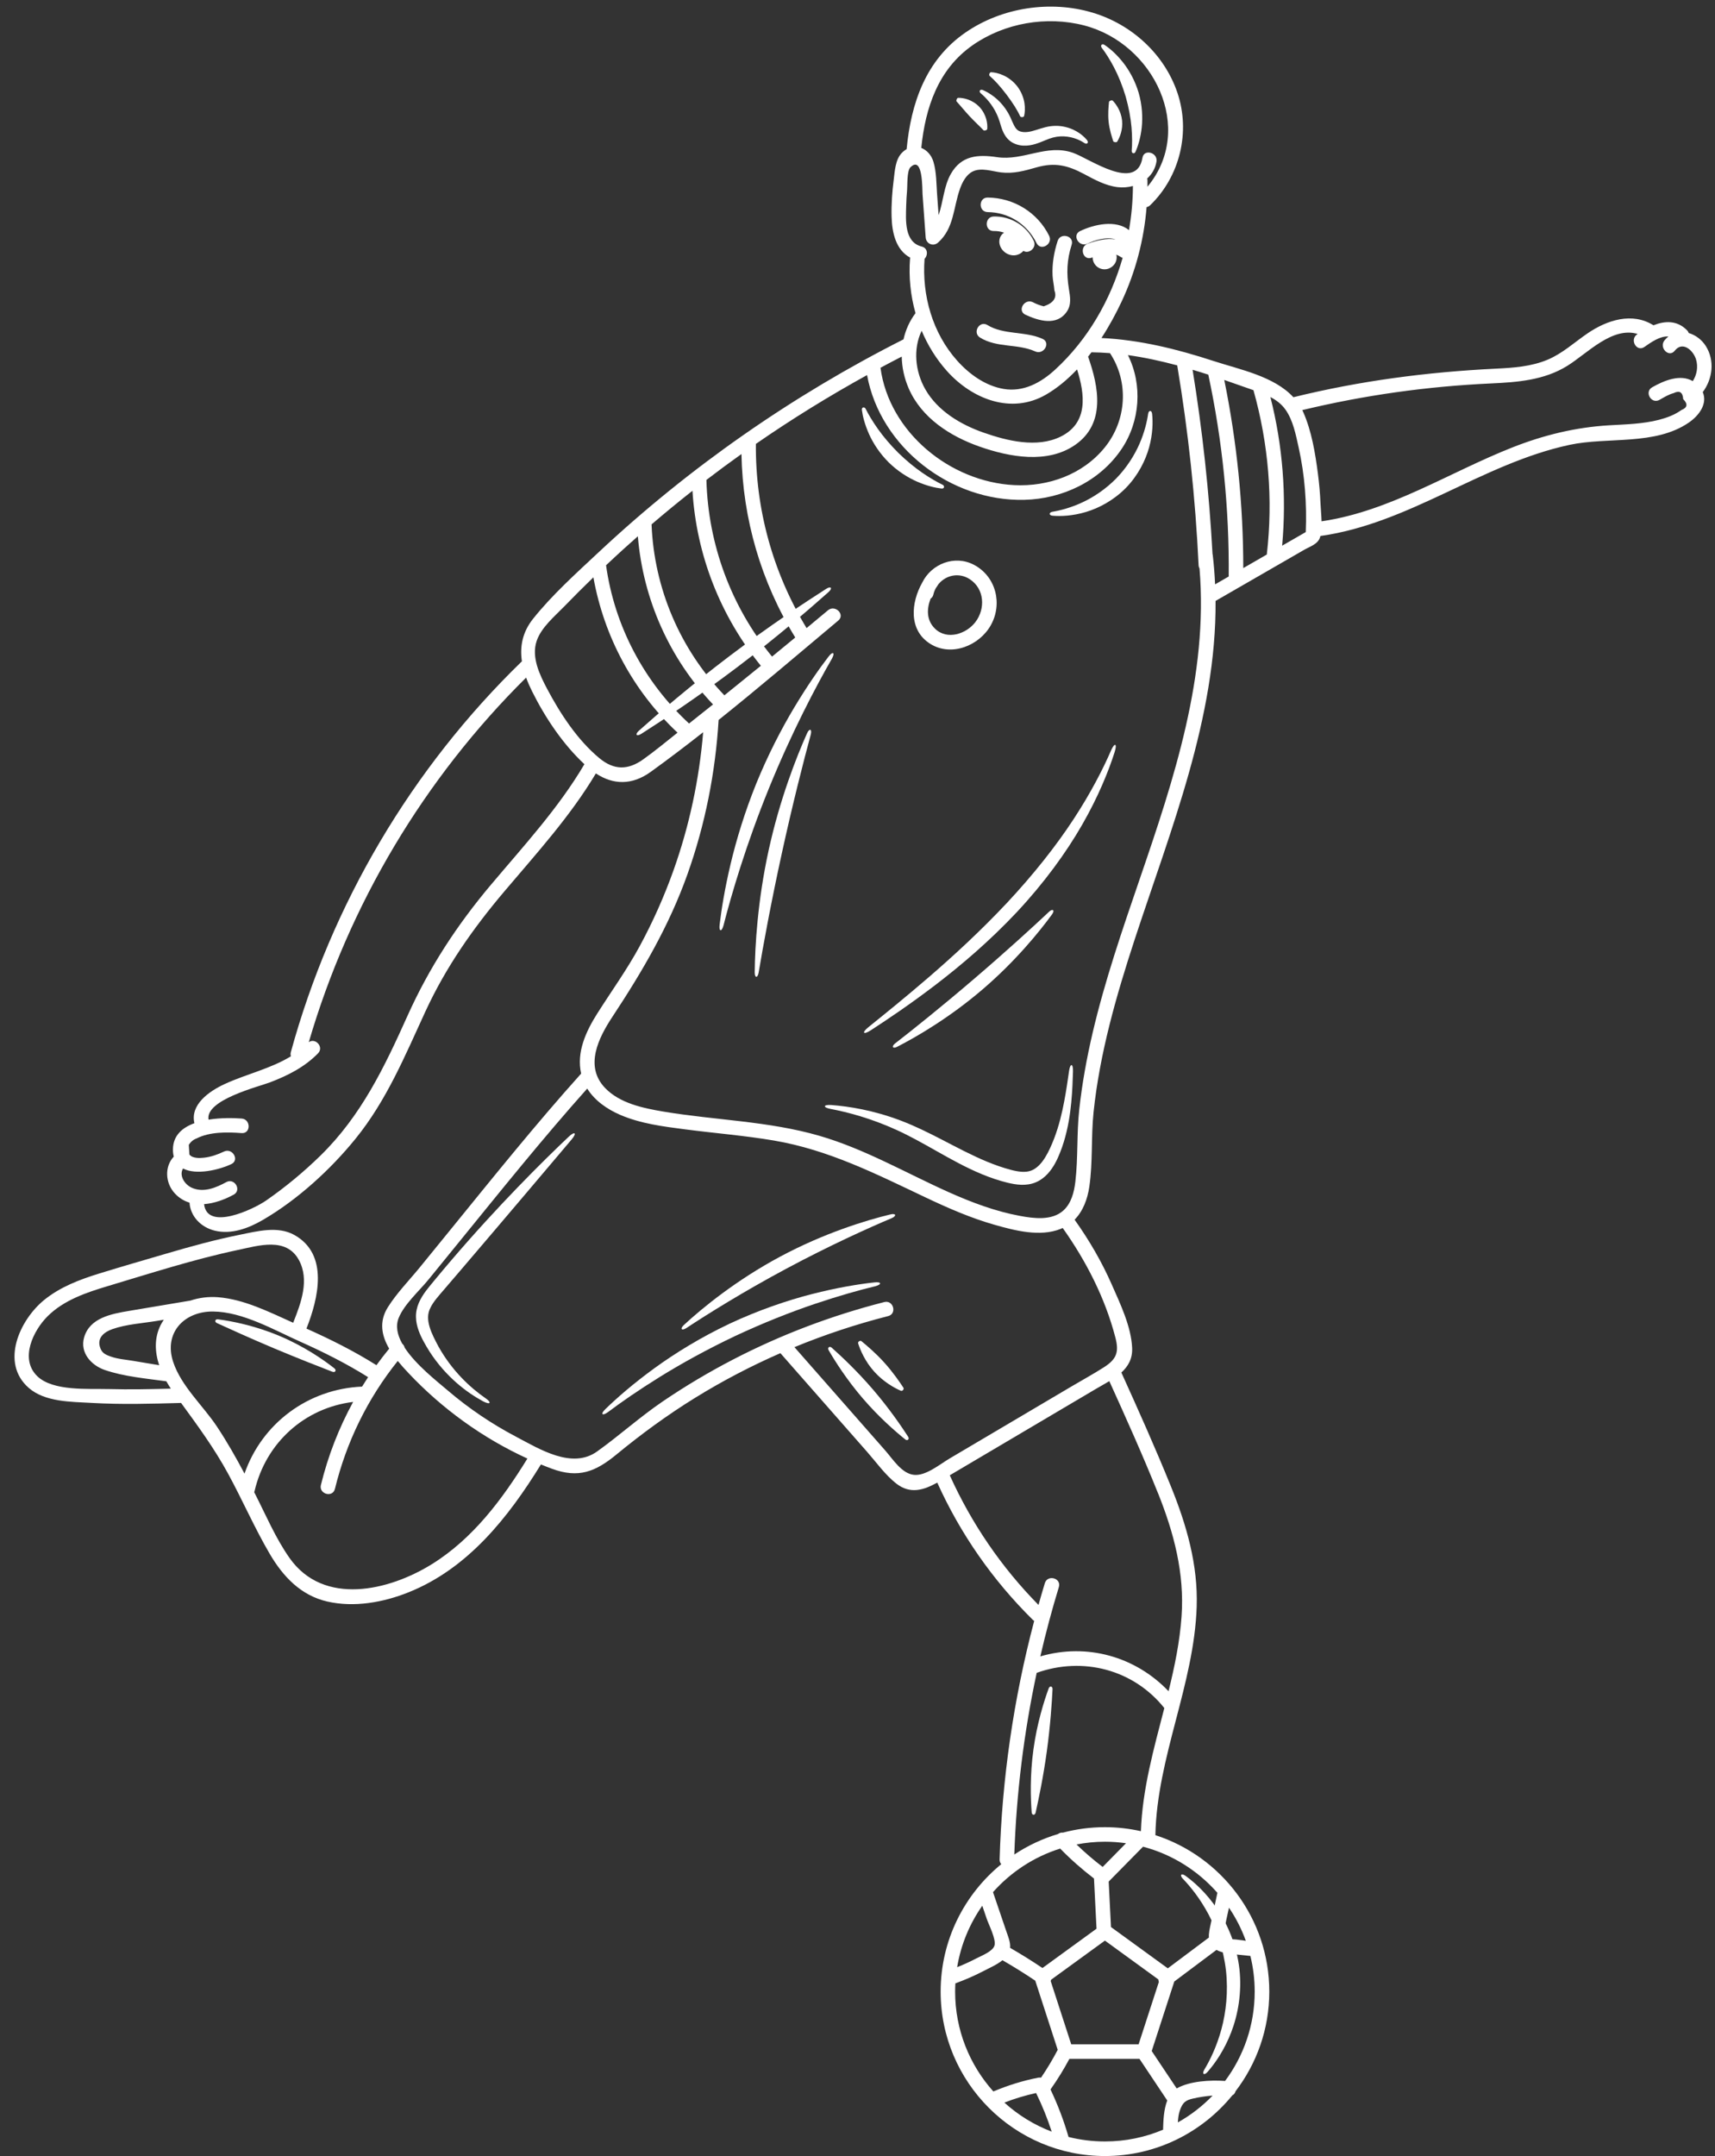 <?xml version="1.0" encoding="UTF-8" standalone="no"?><svg xmlns="http://www.w3.org/2000/svg" xmlns:xlink="http://www.w3.org/1999/xlink" data-name="Layer 2" fill="#ffffff" height="1758.1" preserveAspectRatio="xMidYMid meet" version="1" viewBox="-11.8 -5.4 1399.3 1758.1" width="1399.3" zoomAndPan="magnify"><rect x="-11.8" y="-5.4" width="1399.3" height="1758.1" fill="#333333" stroke="none"/><g><g id="change1_1"><path d="M830.86,240.99c-6.89-3.18-12.92,7.04-5.99,10.25,10.79,4.98,25.61,9.46,33.77-2.54,3.95-5.8,2.71-12.14,1.67-18.61-2.03-12.59-1.66-23.63,2.27-35.86,2.35-7.29-9.11-10.41-11.44-3.15-2.96,9.21-4.59,18.63-4.12,28.33.19,4.03,1.25,7.97,1.46,11.96,2.31,5.94-.59,10.28-8.71,13.03-3.1-.77-6.07-1.9-8.91-3.4Z"/><path d="M794.09,167.56c17.29.18,32.22,9.87,39.87,25.29,3.39,6.84,13.63.84,10.24-5.99-9.46-19.09-28.89-30.95-50.12-31.17-7.64-.08-7.64,11.79,0,11.86Z"/><path d="M803.79,193.72c1.39,6.2,8.12,10.45,14.3,8.71,2.09-.59,3.84-1.76,5.15-3.27,4.17,2.84,11.18-2.36,8.38-8.21-5.92-12.4-18.91-20.14-32.59-19.82-7.62.18-7.65,12.04,0,11.86,2.98-.07,5.79.43,8.42,1.33-3.16,1.96-4.47,5.81-3.66,9.39Z"/><path d="M787.86,269.9c13.93,8.55,30.55,4.77,44.99,11.27,6.91,3.11,12.95-7.11,5.99-10.25-14.32-6.45-31.58-3.05-44.99-11.27-6.53-4-12.49,6.25-5.99,10.24Z"/><path d="M1379.95,276.7c-3.22-5.11-8.35-8.91-13.88-10.54-.27-.79-.72-1.57-1.44-2.3-8.1-8.2-18.05-7.7-27.35-4.01-17.33-10.89-37.82-4.26-53.59,6.46-10.84,7.37-20.51,16.45-32.73,21.59-13.43,5.65-28.05,6.63-42.44,7.33-55.79,2.72-110.76,9.9-165.02,23.28-15.82-17.19-43.88-22.59-65.11-29.53-29.76-9.72-60.24-17.28-91.49-18.75,6.38-9.82,11.89-20,16.47-29.77,11.39-24.33,18.23-50.36,20.35-76.98,1.02-.19,2.04-.67,2.97-1.58,24.26-23.43,33.02-59.82,22.13-91.8-10.74-31.54-37.38-55.65-69.06-65.15-34.49-10.35-74.19-4.28-103.86,16.2-32.36,22.33-44.36,57.4-47.97,95.05-1.4.82-2.77,1.88-4.07,3.26-5.18,5.52-5.55,14.63-6.45,21.66-1.28,9.94-1.99,19.99-1.75,30.01.33,13.29,3.52,27.3,15.18,33.56-.04.23-.11.45-.12.7-1.15,15,.39,30.15,4.46,44.56-4.87,6.47-8.08,13.74-9.78,21.36-90.6,45.76-174.61,104.23-248.74,173.6-18.3,17.12-37.76,34.56-53.44,54.17-8.84,11.05-10.97,22.83-9.18,34.77-89.9,87.18-155.41,197.86-188.53,318.69-.35,1.27-.28,2.4.06,3.39-16.47,10.11-36.12,14.43-53.83,22.53-13.22,6.05-28.47,17.01-24.92,32.03-9.86,3.59-17.38,10.03-17.51,21.25-.03,2.25.22,4.23.68,6-7.63,8.12-7.12,21.56,1.02,30.19,3.51,3.72,7.53,6.04,11.82,7.35.76,11.31,9.39,20.13,20.63,22.85,13.59,3.29,27.52-1.96,39.17-8.73,28.23-16.42,55.15-40.98,75.61-66.18,25.39-31.27,40.35-67.62,57.07-103.85,16.75-36.29,38.88-67.78,64.66-98.2,26.18-30.91,53.59-61,74.41-95.89,14.2,9.36,29.45,9.75,44.75-1.27,14.47-10.43,28.7-21.26,42.79-32.31-3.2,38.4-11.24,76.24-24.19,112.59-7.6,21.32-16.83,42.03-27.62,61.92-10.37,19.12-22.97,36.52-34.58,54.83-9.2,14.51-17.13,31.59-13.16,49.01-36.88,41.01-71.41,84.05-106.22,126.8-8.39,10.3-16.78,20.61-25.17,30.91-8.71,10.69-18.97,21.11-26.32,32.81-7.46,11.87-4.99,23.37,1.08,33.78-3.6,4.4-7.07,8.9-10.39,13.48-18.22-11.47-37.45-21.07-57.1-29.84,9.56-24.3,18.55-60.44-9.84-76.33-13.56-7.59-30.48-3.02-44.74-.15-19.97,4.02-39.62,9.43-59.16,15.16-18.52,5.43-37.09,10.76-55.53,16.46-15.87,4.91-31.8,10.95-44.81,21.57-19.82,16.16-35.98,51.18-12.5,71.66,13.29,11.6,34.73,11.28,51.28,12.23,24.25,1.39,48.56.71,72.82.03.07,0,.12-.02.18-.02,13.68,18.73,27.07,36.98,38.31,57.6,11.73,21.53,21.56,44.17,33.94,65.33,10.83,18.52,25.38,34.04,46.98,39,21.94,5.03,45.68.76,66.31-7.48,48.45-19.35,81.46-61.07,108.06-104.28,2.97,1.21,5.94,2.38,8.94,3.49,21.7,8.02,35.53,2.52,52.72-11.63,20.39-16.78,41.65-32.3,64.12-46.18,22.35-13.81,45.62-25.95,69.61-36.44,16.36,18.61,32.72,37.21,49.07,55.82l21.89,24.9c7.47,8.5,14.54,18.5,23.47,25.53,11.55,9.1,22.59,5.33,33.56-.68,18.87,41.81,45.23,79.6,77.91,111.84.38.38.78.67,1.18.92-16.81,63.52-26.28,128.76-28.22,194.51-.05,1.66.49,2.94,1.35,3.88-30.16,24.61-49.46,62.04-49.46,103.91,0,73.93,60.14,134.07,134.07,134.07,41.9,0,79.35-19.33,103.96-49.52,1.35-.63,2.2-1.84,2.56-3.26,17.27-22.57,27.56-50.75,27.56-81.29,0-59.58-39.08-110.19-92.94-127.59,1.29-63.57,31.58-122.63,33.7-186.22,1.14-34.2-8.24-66.58-20.96-98.01-12.68-31.33-26.55-62.21-40.49-93.01,5.46-4.97,9.17-11.18,8.79-20.07-.75-17.38-9.73-36.03-16.65-51.73-8.22-18.66-18.47-36.25-30.31-52.83,6.9-7,10.54-16.77,12.03-26.95,2.92-20.02,1.35-40.63,3.46-60.8,5.03-47.98,18.45-94.69,33.42-140.38,29.42-89.78,66.8-181.04,66.12-276.44l47.77-27.53c8.15-4.7,16.31-9.4,24.46-14.1,4.88-2.81,11.19-4.58,13.02-10.21.11-.34.17-.74.27-1.1,72.83-10.18,131.95-59,203.23-74.3,31.28-6.71,69.74.78,97.4-18.19,8.52-5.85,15.38-15.46,11.36-24.82,8.09-10.87,9.96-25.73,2.46-37.64ZM781.87,31.4c26.04-18.1,60.26-24.01,90.92-16.06,56.82,14.73,90.87,84.35,51.64,131.52,0-1.75.01-3.5-.02-5.25-.01-.54-.09-1.03-.21-1.49,3.85-3.45,6.64-8.05,7.58-13.7,1.25-7.47-10.18-10.68-11.44-3.15-4.75,28.3-43.13.72-56.55-4.02-21.52-7.58-40.48,6.7-62.07,3.51-15.7-2.32-29.09-1.44-37.71,13.64-5.74,10.05-6.2,22.75-9.99,33.64-.41-5.67-.82-11.33-1.23-17-.63-8.63-.48-17.99-2.94-26.38-1.63-5.57-5.43-9.69-9.96-11.46,3.31-32.78,13.75-64.17,41.99-83.79ZM727.56,162.53c.12-4.3.37-8.59.75-12.87.34-3.83-.23-15.8,2.73-18.67,10.3-9.97,9.57,17.81,9.88,22.03.85,11.73,1.7,23.46,2.55,35.19.38,5.21,6.17,7.72,10.13,4.19,13.14-11.7,12.37-28.54,17.9-43.96,1.9-5.28,4.99-11.3,10.23-13.95,6.9-3.5,15.97-.19,23.15.69,10.2,1.25,19.22-1.3,28.97-4.08,14.84-4.23,25.3-1.8,38.76,5.35,8.72,4.64,17.57,9.58,27.55,10.76,4.17.49,8.42.15,12.41-.94-.05,11.99-1.13,24.05-3.21,35.96-10.81-8.67-28.53-4.65-39.89.79-6.88,3.3-.87,13.53,5.99,10.25,6.08-2.91,15.78-5.85,22.94-3.45-7.48-1.17-15.37.88-22.7,3.5-7.14,2.55-4.06,14.02,3.15,11.44.28-.1.55-.2.83-.3.04,1.88.58,3.76,1.57,5.32,2.31,3.65,6.94,5.32,11.07,3.99,4.08-1.31,7.02-4.98,7-9.33,0-.75-.12-1.46-.28-2.16,1.16.43,2.31,1,3.44,1.77.57.4,1.14.63,1.7.8-9.94,34.64-28.55,66.83-55.09,91.18-11.57,10.62-25.82,18.45-42.01,15.72-14.9-2.52-28.01-11.99-37.9-23.04-20.16-22.54-28.85-53.28-26.62-83.07,2.88-2.9,2.81-8.74-2.32-10-14.31-3.51-13-21.59-12.68-33.12ZM853.66,350.61c-19.33,9.55-43.85,3.47-63.1-3.29-18.62-6.53-37.31-17.64-47.36-35.23-8.3-14.51-10.18-32.89-3-47.77,5.01,11.91,11.88,23.04,20.59,32.79,20.45,22.87,52.44,35.66,80.81,19.31,9.23-5.32,17.7-12.44,25.4-20.59,6.39,20.29,9.36,43.57-13.33,54.78ZM723.95,285.39c.13,8.79,2.07,17.66,5.69,25.98,10.47,24.03,33.84,39,57.77,47.39,24.32,8.53,55.4,14.37,78.08-1.41,24.92-17.34,19.25-47.22,10.5-71.92.93-1.18,1.86-2.36,2.77-3.56,5.06.07,10.09.3,15.1.7,15.58,23.6,13.61,54.76-4.21,76.83-17.83,22.08-46.06,32.18-73.9,30.78-52.25-2.62-102.05-43.04-109.14-95.69,5.75-3.09,11.53-6.13,17.34-9.12ZM593.17,364.85c.98,52.86,16.08,104.54,43.9,149.59-6.3,5.21-12.62,10.39-18.95,15.57-33.36-40.69-52.16-91.43-53.55-144.06,9.41-7.2,18.94-14.23,28.59-21.1ZM553.2,394.81c3.21,52.29,22.68,102.01,55.8,142.69-9.89,8.07-19.82,16.1-29.77,24.09-36.14-37.64-57.35-87.19-59.41-139.39,10.93-9.36,22.06-18.49,33.37-27.39ZM388.98,715.8c-27.96,33.21-50.58,67.72-68.41,107.38-18.71,41.62-37.71,81.28-70.8,113.64-13.58,13.29-28.87,25.96-44.51,36.78-10.04,6.95-48.03,25.13-50.55,2.9,8.38-.6,16.93-3.8,24.16-7.73,6.71-3.64.73-13.89-5.99-10.25-8.23,4.47-17.96,8.62-27.3,5-6.91-2.68-11.45-10.48-8.03-16.09,10.84,5.72,29.65,1.03,39.43-3.59,6.9-3.26.88-13.49-5.99-10.24-5.19,2.45-10.67,4.42-16.4,5.03-3.41.36-9.42.69-11.85-2.63-.16-2.61-.33-5.21-.49-7.82,1.56-2.53,3.67-4.29,6.35-5.26,10.75-5.51,25.03-5.23,36.77-4.36,7.62.57,7.58-11.3,0-11.86-6.97-.52-17.19-.68-27,.9-2.96-16.08,40.76-26.84,50.19-30.44,14.55-5.56,28.11-12.38,39.12-23.62,5.07-5.18-2.2-12.97-7.53-9.11,32.87-112.32,94.18-215,177.33-297.3,1.37,3.79,3.04,7.58,4.92,11.34,10.57,21.21,25.07,42.96,42.64,59.28-21.11,35.83-49.35,66.35-76.03,98.05ZM513.1,613.76c-12.42,8.89-23.86,9.03-35.86-.92-17.91-14.85-31.94-36.3-42.72-56.69-6.04-11.43-12.92-25.73-8.45-38.89,3.77-11.12,14.65-20.03,22.61-28.24,7.77-8.01,15.66-15.89,23.68-23.65,8.67,48.39,32.54,92.89,68.65,126.67-9.21,7.33-18.34,14.87-27.9,21.71ZM550.39,584.58c-36.71-33.97-60.82-79.55-67.7-129.04,4.75-4.47,9.53-8.91,14.36-13.29,3.83-3.48,7.7-6.92,11.59-10.34,4.23,51.32,25.76,99.69,61.33,137.12-6.51,5.2-13.03,10.38-19.56,15.55ZM76.98,1127.3c-16.48-.45-45.51,1.95-58.38-10.52-14.58-14.13-3.21-37.26,8.42-48.84,13.26-13.19,31.63-19.38,49.14-24.61,35.13-10.51,70.28-21.87,106.19-29.47,16.92-3.58,39.38-10.66,49.68,8.14,8.9,16.23,1.76,35.22-4.62,51.22-19.45-8.7-40.06-19.17-61.35-20.82-7.46-.58-15.29.32-22.52,2.75-16.76,2.81-33.53,5.6-50.28,8.44-14.04,2.38-31.83,5.57-36.42,21.55-3.58,12.45,5.72,22.78,16.9,26.61,15.57,5.34,33.45,6.92,50.19,9.21,1.15,2.06,2.39,4.06,3.66,5.99-16.87.45-33.74.81-50.61.34ZM118.07,1107.84c-7.09-1.19-14.17-2.37-21.26-3.55-5.9-.99-12.43-1.44-18.09-3.45-4.92-1.75-7.66-3.05-9.09-8.26-1.96-7.14,3.39-11.74,10.26-14.16,11.46-4.04,24.63-4.75,36.57-6.75,1.81-.3,3.61-.61,5.42-.91-.94,1.36-1.82,2.76-2.58,4.28-5.34,10.62-4.77,22.06-1.22,32.81ZM165.21,1157.87c-11.39-17.14-29.11-32.89-35.69-52.64-7.89-23.69,8.87-41.37,32.48-41.17,24.25.21,49.54,14.94,71.16,24.58,19.07,8.51,37.7,17.87,55.38,28.94-1.68,2.54-3.32,5.11-4.92,7.71-43.98,1.88-81.61,29.87-95.92,70.94-6.96-13.09-14.28-26-22.49-38.35ZM340.84,1269.91c-35.23,21.97-88.67,34.57-116.46-4.95-11.37-16.17-19.26-34.94-28.22-52.48-.18-.36-.37-.72-.56-1.08.09-.25.2-.49.26-.77,9.19-39.67,41-68.04,80.47-72.85-11.63,21.23-20.48,43.94-26.3,67.75-1.81,7.42,9.63,10.58,11.44,3.15,9.34-38.25,26.66-73.67,51.27-104.31,2.78,3.43,5.75,6.7,8.63,9.75,27.36,29.08,60.69,53.2,97.15,69.84-20.41,33.07-44.27,65.11-77.68,85.95ZM853.2,1501.99c8.62,8.83,17.82,16.92,27.61,24.42.69,13.64,1.37,27.29,2.06,40.93l-44.11,32.05c-8.61-5.79-17.41-11.28-26.41-16.45.45-4.49-1.52-8.92-3.1-13.57-3.61-10.61-7.23-21.23-10.84-31.84,14.55-16.37,33.41-28.82,54.8-35.53ZM887.88,1516.97c-7.48-5.71-14.59-11.79-21.32-18.33,7.51-1.45,15.25-2.23,23.17-2.23,5.84,0,11.58.44,17.2,1.23-6.35,6.44-12.7,12.88-19.04,19.33ZM889.72,1577.03l43.62,31.69c.02.7.16,1.39.39,2.05l-16.52,50.85h-54.97l-16.76-51.59c.15-.36.27-.73.36-1.11l43.89-31.88ZM789.66,1548.59c1.2,3.54,2.41,7.07,3.61,10.61,1.67,4.91,7.93,16.97,6.32,21.95-1.57,4.84-10.5,8.16-14.88,10.46-5.06,2.65-10.26,4.99-15.55,7.11,3.03-18.41,10.19-35.44,20.5-50.12ZM767.51,1618.62c0-2.25.07-4.48.19-6.69,7.86-2.92,15.57-6.18,22.99-10.08,4.58-2.41,10.84-5.08,15.44-8.8,9.12,5.24,18.04,10.8,26.76,16.67l18.32,56.39c-4.11,7.81-8.63,15.37-13.58,22.66-.8-.1-1.62-.09-2.4.06-12.65,2.46-24.68,6.27-36.54,11.22-19.38-21.63-31.19-50.18-31.19-81.44ZM807.7,1709.13c8.42-3.29,17.05-5.86,25.87-7.8,5.01,10.22,9.24,20.7,12.74,31.5-14.35-5.47-27.43-13.56-38.61-23.7ZM937.24,1731.21c-14.61,6.19-30.67,9.61-47.51,9.61-10.24,0-20.18-1.28-29.69-3.66-3.85-13.33-8.75-26.22-14.71-38.73,5.66-8,10.79-16.32,15.41-24.96h57.18c7.47,11.2,14.95,22.39,22.42,33.59.08.12.17.2.26.31-2.91,7.37-3.22,16.61-3.41,23.27,0,.2.03.37.04.56ZM949.24,1725.3c.17-3.29.55-6.61,1.59-9.63,2.25-6.53,4.55-8.47,10.94-9.89,5.29-1.17,10.53-1.99,15.81-2.35-8.3,8.6-17.84,15.98-28.34,21.86ZM987.1,1568.47c1.13-6.11,2.48-12.19,3.84-18.26,5.64,8.32,10.28,17.37,13.75,26.97-2.56-.33-5.13-.66-7.69-.99-2.22-.29-6.04-.06-8-1.08-3.44-1.78-2.57-3.03-1.9-6.65ZM985.84,1586.55c7.28,1.69,15.06,2.18,22.57,3,2.28,9.32,3.52,19.05,3.52,29.06,0,27.29-9,52.52-24.17,72.88-12.25-.88-28.72.12-39.12,5.91-.12.07-.22.16-.34.23-6.8-10.18-13.59-20.36-20.39-30.54l18.42-56.69c11.48-8.6,22.97-17.19,34.45-25.79,1.53.88,3.24,1.51,5.07,1.94ZM981.5,1538.06c-1.83,8.5-3.68,17-5.47,25.51-.75,3.57-1.72,7.32-1.46,10.97-11.18,8.37-22.36,16.74-33.54,25.11l-46.36-33.68c-.62-12.36-1.24-24.72-1.87-37.07,9.34-9.48,18.68-18.96,28.03-28.44,23.85,6.28,44.85,19.62,60.67,37.62ZM919.08,1487.82c-9.46-2.12-19.27-3.28-29.36-3.28-11.83,0-23.3,1.56-34.23,4.45-1.46-.19-2.91.28-4.09,1.16-12.77,3.82-24.74,9.48-35.61,16.69,1.71-49.91,7.83-99.44,18.26-148.14,37.79-13.48,79.07-2.67,104.14,28.72-8.56,33.11-17.9,66.07-19.1,100.39ZM932.98,1212.01c13.04,32.52,21.8,65.51,19.27,100.81-1.48,20.65-5.67,40.82-10.6,60.86-26.96-28.24-66.59-39.49-104.63-28.4,4.39-18.99,9.42-37.85,15.12-56.54,2.23-7.32-9.22-10.45-11.44-3.15-1.8,5.89-3.5,11.8-5.17,17.73-30.29-30.76-54.62-66.37-72.39-105.72,19.53-11.54,39.06-23.07,58.59-34.61,20.27-11.98,40.55-23.95,60.82-35.93,3.52-2.08,7.22-4.09,10.77-6.23,13.67,30.18,27.31,60.45,39.64,91.19ZM898.23,1085.1c3.1,11.92,1.23,17.72-9.48,24.53-8.59,5.46-17.59,10.39-26.36,15.57-16.89,9.98-33.79,19.96-50.68,29.94-16.22,9.58-32.44,19.16-48.66,28.74-8.1,4.78-19.36,14.29-29.02,13.38-10.02-.94-17.22-12.68-23.52-19.84-24.71-28.1-49.41-56.21-74.12-84.31,24.83-10.21,50.39-18.68,76.49-25.33,7.39-1.88,4.26-13.33-3.15-11.44-42.84,10.92-84.36,26.61-123.61,46.97-19.68,10.21-38.76,21.56-57.1,34.01-18.68,12.68-35.36,27.8-53.66,40.88-20.45,14.62-46.84-1.91-66.18-12.1-19.75-10.4-38.38-22.94-55.36-37.42-9.02-7.69-26.13-20.97-35.37-35.02-.33-1.36-1.1-2.58-2.12-3.48-3.91-7.07-5.53-14.23-2.83-20.89,4.52-11.19,16.73-21.97,24.34-31.31,8.39-10.3,16.78-20.61,25.17-30.91,34.23-42.05,68.19-84.37,104.32-124.81,6.12,9.81,16.21,16.82,26.85,21.41,16.78,7.24,35.12,9.51,53.1,11.85,24.1,3.14,48.36,5.04,72.33,9.1,44.67,7.58,83.37,27.26,123.88,46.45,18.26,8.65,36.89,16.8,56.37,22.32,16.59,4.71,37.01,10.01,53.75,3.29.58-.23,1.12-.5,1.67-.75,19.11,26.92,34.62,57.16,42.94,89.17ZM918.1,711.45c-14.18,41.35-28.44,82.79-38.42,125.41-4.81,20.56-8.58,41.37-10.89,62.36-2.16,19.61-.9,39.47-3.19,59-.99,8.43-3.26,17.61-9.82,23.5-9.42,8.46-24.19,6.45-35.56,4.34-20.14-3.75-39.51-11.06-58.15-19.41-34.9-15.65-68.32-35.13-105.25-45.86-41.52-12.06-85.08-12.67-127.48-19.79-16.36-2.75-35.37-6.71-47.36-19.14-17.13-17.75-5.46-40.93,5.93-58.19,24.48-37.07,46.24-74.17,61.21-116.22,14.42-40.5,22.81-82.89,25.4-125.76,33.07-26.44,65.37-54.02,97.64-81.06,5.86-4.91-2.57-13.26-8.39-8.39-5.8,4.86-11.64,9.69-17.47,14.53-27.55-45.33-41.84-97.1-41.36-150.2,29.27-20.25,59.57-38.94,90.71-56.12,10.77,58.97,68.35,103.19,128.34,101.73,31.11-.76,61.49-15.14,79.18-41.23,15.35-22.65,17.4-52.6,5.32-76.78,13.57,1.88,26.96,4.81,40.22,8.37,9.03,53.94,14.86,108.31,17.44,162.95.05,1.05.34,1.94.76,2.71,7.26,87.2-20.85,171.7-48.82,253.27ZM990.73,464.7c-3.71,2.14-7.41,4.27-11.12,6.41-.36-7.96-.97-15.94-1.91-23.96-.03-.29-.11-.55-.18-.81-2.72-50.34-8.17-100.47-16.27-150.22,4.29,1.28,8.57,2.6,12.83,3.98,11.59,54.15,17.14,109.23,16.64,164.61ZM1021.82,446.78c-6.4,3.69-12.81,7.38-19.21,11.07,0-51.56-5.21-102.91-15.51-153.42,6.48,2.21,12.94,4.49,19.37,6.78,1.47.52,2.96,1.04,4.45,1.56,12.27,43.6,16.1,88.99,10.89,134.01ZM1053.6,428.47c-6.42,3.7-12.85,7.4-19.27,11.1,3.64-40.75.5-81.55-9.59-121.2,4.76,2.49,9.06,5.67,12.31,10.26,6.21,8.76,8.45,20.56,10.74,30.85,5.05,22.7,6.75,45.8,5.81,68.99ZM1369.38,305.38c-10.22-5.94-23.33-.55-33.15,5.03-6.64,3.77-.67,14.02,5.99,10.25,3.6-2.04,7.44-4.43,11.48-5.48,4.87-2.42,7.49-.79,7.86,4.88,3.95,3.99,3.48,6.95-1.42,8.87-5.45,3.92-11.87,6.32-18.32,7.99-13.27,3.43-27.1,3.69-40.71,4.49-27.37,1.61-53.37,7.97-78.86,18.01-51.74,20.38-99.97,52.14-155.77,60.27-.15-5.3-.71-10.7-.88-14.8-.33-8.06-1.05-16.09-2.1-24.08-2.19-16.74-5.07-34.51-11.92-50.06-.26-.59-.55-1.16-.83-1.73,50.46-12.16,101.73-19.34,153.6-21.73,21.79-1,43.63-2.57,62.63-14.36,16.39-10.17,36.63-32.29,57.43-26-.17.12-.35.24-.53.35-6.22,4.34-.3,14.63,5.99,10.25,5.23-3.65,12.82-9.12,19.61-8.52-1.14.9-2.23,1.94-3.23,3.2-4.65,5.94,3.68,14.4,8.39,8.39,6.38-8.15,15.07-.37,17.35,6.97,1.88,6.07.74,12.57-2.61,17.81Z"/><path d="M782.93,455.2c-15.89-8.41-34.82-.72-42.23,14.43-9.21,16.18-11.43,38.9,6.66,50.07,17.18,10.61,39.86,1.39,49.22-15.2,9.79-17.36,4.35-39.77-13.64-49.3ZM784.15,501.73c-7.46,9.86-23.19,15.08-33.02,5.56-7.15-6.93-6.84-16.09-3.66-24.5,1.06-.68,1.92-1.77,2.29-3.39.43-1.83,1.09-3.53,1.93-5.09.74-1.2,1.51-2.36,2.3-3.46,6.05-7.28,16.71-9.73,25.6-3.86,11.91,7.87,12.7,23.97,4.55,34.74Z"/><path d="M914.71,118.28c2.07-4.63,4.15-11.42,5.06-19.78.89-8.33.36-18.23-2.51-28.22-2.95-9.97-7.83-18.6-13.05-25.15-5.26-6.55-10.65-11.17-14.89-13.96-1.94-1.37-3.56.49-2.23,2.34,2.99,3.85,6.59,9.44,10.13,16.19,3.52,6.78,6.83,14.83,9.45,23.66,2.53,8.86,4.07,17.42,4.75,25.03.64,7.6.61,14.25.16,19.1-.13,2.27,2.24,2.98,3.14.78Z"/><path d="M893.05,77.75c-.38,3.81-.99,9.86-.31,16.21.69,6.35,2.59,12.13,3.77,15.77.29.84,2.73,1.18,3.21.39,2.06-3.28,4.8-9.81,3.99-17.35-.82-7.54-4.89-13.33-7.61-16.09-.63-.67-2.95.19-3.05,1.07Z"/><path d="M788.57,70.81c4.18,3.54,9.31,9.13,12.86,16.76.89,1.9,1.68,3.9,2.34,6.01.68,2.15,1.31,4.66,2.45,7.48,1.12,2.76,2.93,6.07,6.16,8.55,3.2,2.48,7.14,3.57,10.71,3.74,3.59.18,7-.44,9.95-1.35,2.94-.9,5.49-1.99,7.82-2.94,4.65-1.99,8.37-3.04,12.48-3.25,8.09-.41,15.16,2.4,19.6,5.39,2.02,1.43,3.94-.15,2.17-2.39-3.77-4.55-10.98-10.05-21.4-11.35-2.58-.3-5.32-.32-8.15.04-2.85.33-5.58,1.1-8.15,1.88-2.57.79-5,1.61-7.3,2.19-2.26.58-4.41.86-6.45.76-4.2-.36-5.97-1.55-8.1-5.52-1.01-1.93-1.91-4.26-3.03-6.68-1.15-2.46-2.48-4.74-3.91-6.79-5.76-8.29-13.02-12.91-18.36-15.27-2.58-1.08-3.67,1.15-1.7,2.75Z"/><path d="M802.2,62.94c2.39,2.63,4.85,5.68,7.36,8.96,2.47,3.31,4.73,6.5,6.62,9.52,1.86,3.01,3.42,5.83,4.4,8.02.5,1.01,2.97.89,3.22-.31.61-2.54.93-6.2.26-10.49-.67-4.26-2.47-9.11-5.69-13.4-3.25-4.27-7.42-7.32-11.34-9.13-3.94-1.82-7.55-2.51-10.16-2.61-1.22-.09-2.01,2.25-1.18,3.01,1.84,1.55,4.13,3.81,6.52,6.43Z"/><path d="M779.33,89.42c4.24,4.5,8.65,8.52,11.32,11.39.63.64,3-.07,3.06-1.04.19-2.05.07-4.91-.84-8.14-.91-3.21-2.68-6.75-5.48-9.75-2.82-2.99-6.23-4.99-9.37-6.11-3.16-1.12-6-1.43-8.06-1.38-.97,0-1.83,2.32-1.24,2.99,2.68,2.85,6.4,7.51,10.62,12.04Z"/><path d="M924.99,331.97c-.91,6.44-2.96,15.15-7.06,24.54-4.1,9.38-10.39,19.36-18.93,28.18-8.61,8.75-18.44,15.27-27.72,19.59-9.29,4.32-17.94,6.57-24.36,7.63-2.99.5-3.04,2.98.14,3.23,6.74.55,16.33.2,27.18-3.05,10.78-3.22,22.74-9.6,32.66-19.69,9.86-10.15,15.95-22.26,18.92-33.11,2.99-10.92,3.12-20.52,2.41-27.24-.33-3.17-2.8-3.07-3.23-.07Z"/><path d="M697.22,348.51c3.43,7.6,8.77,15.88,16.11,23.17,7.39,7.24,15.74,12.46,23.4,15.78,7.68,3.31,14.56,4.93,19.59,5.51,2.35.34,2.96-2.05.93-3.1-4.4-2.09-10.18-5.41-16.49-9.73-6.31-4.35-13.07-9.87-19.68-16.33-6.55-6.52-12.16-13.21-16.6-19.45-4.41-6.25-7.81-11.97-9.96-16.35-1.07-2.01-3.46-1.37-3.08.97.65,5.02,2.37,11.88,5.79,19.51Z"/><path d="M664.22,477.37c3.53-3.15,2.04-5.12-1.95-2.58-17.06,10.87-46.63,30.4-78.72,54.69-32.09,24.29-58.92,47.45-74.01,60.91-3.53,3.15-2.04,5.12,1.95,2.58,17.06-10.87,46.63-30.4,78.72-54.69,32.09-24.29,58.92-47.45,74.01-60.91Z"/><path d="M664.21,530.03c-7.64,9.93-17.55,24.09-28.05,41.61-10.48,17.52-21.36,38.51-30.86,61.76-9.42,23.28-16.28,45.91-21,65.77-4.7,19.88-7.48,36.94-8.94,49.38-.75,5.81,1.68,6.24,3.18.6,6.15-24.15,18.39-65.94,36.99-111.6,18.54-45.68,38.94-84.15,51.39-105.74,2.86-5.07.82-6.47-2.7-1.78Z"/><path d="M646.63,592.67c-8.6,19.21-22.23,53.87-31.25,95.14-9.06,41.26-11.17,78.44-11.39,99.49-.08,4.93,2.38,5.13,3.22.29,3.46-20.74,10.04-56.8,18.95-97.42,8.89-40.62,18-76.13,23.52-96.42,1.26-4.75-1.06-5.6-3.05-1.08Z"/><path d="M894.65,606.73c-6.36,14.67-16.35,34.3-30.53,55.91-14.15,21.62-32.64,45.04-54.31,68.2-21.73,23.12-43.8,43.33-63.48,60.32-19.7,16.97-36.91,30.84-49.43,40.9-5.86,4.7-4.43,6.72,1.89,2.62,13.5-8.77,31.93-21.11,52.8-37.04,20.83-15.94,44.06-35.64,66.26-59.26,22.15-23.67,40.24-48.45,53.37-71.37,13.17-22.92,21.54-43.75,26.44-59.14,2.31-7.21-.03-8-3.02-1.15Z"/><path d="M720.27,848.16c15.65-8.01,42.61-23.66,69.45-46.62,26.86-22.94,46.52-47.14,56.87-61.35,2.45-3.32.58-4.93-2.42-2.14-12.77,12.04-35.31,32.64-61.62,55.11-26.29,22.49-50.15,41.55-64.02,52.29-3.23,2.53-1.92,4.63,1.74,2.72Z"/><path d="M860.46,867.98c-1.03,7.07-2.18,15.48-3.97,24.82-1.77,9.34-4.19,19.65-8.18,30.15-2.03,5.19-4.39,10.67-7.37,15.49-2.98,4.81-6.85,9.04-11.44,10.72-4.49,1.76-10.35,1.03-16.63-.65-6.36-1.69-12.75-3.92-19.15-6.56-12.8-5.28-24.85-11.76-36.57-17.81-11.69-6.08-23.14-11.68-34.25-15.86-22.2-8.39-42.11-11.52-56.45-12.6-6.75-.45-6.95,2.01-.43,3.2,13.93,2.67,32.91,7.64,53.68,17.11,10.37,4.71,21.12,10.7,32.57,17.19,11.45,6.44,23.66,13.36,37.25,18.97,6.79,2.8,13.71,5.15,20.7,6.86,3.52.85,7.23,1.57,11.15,1.7,3.89.14,8.11-.37,11.96-2.02,3.84-1.6,7.04-4.11,9.58-6.83,2.55-2.74,4.52-5.69,6.15-8.65,1.66-2.96,2.94-5.96,4.09-8.85,1.16-2.91,2.18-5.81,3.05-8.69,3.51-11.5,5.12-22.38,6.05-32.04.94-9.68,1.2-18.21,1.42-25.37.18-6.7-2.28-6.9-3.22-.27Z"/><path d="M701.54,1040.33c-12.86,1.38-30.49,4.29-50.94,9.52-20.43,5.26-43.61,13.14-67.15,24.15-23.48,11.12-44.32,23.97-61.4,36.36-17.07,12.43-30.54,24.16-39.8,33.19-4.4,4.16-2.76,6.01,2.09,2.47,10.24-7.73,24.76-17.79,42.36-28.72,17.63-10.91,38.52-22.46,61.45-33.32,22.98-10.75,45.19-19.48,64.83-26.12,19.65-6.6,36.64-11.38,49.13-14.35,5.82-1.48,5.43-3.92-.57-3.18Z"/><path d="M714.67,984.89c-19.64,4.73-54.02,15.19-89.89,34.4-35.89,19.18-63.67,41.97-78.51,55.68-3.51,3.19-1.97,5.12,1.99,2.55,16.82-11.12,46.62-29.75,81.73-48.5,35.08-18.79,67.12-33.24,85.71-41.06,4.33-1.86,3.58-4.22-1.02-3.07Z"/><path d="M700.5,1127.69c-13.08-15.22-26.06-27.36-33.7-34.14-1.79-1.58-3.7-.02-2.5,2.05,5.12,8.84,14.68,23.96,27.84,39.28,13.16,15.32,26.66,27.05,34.63,33.45,1.86,1.5,3.7-.16,2.4-2.16-5.55-8.58-15.58-23.25-28.66-38.47Z"/><path d="M691.04,1088.22c-1.03-.83-3.09.54-2.67,1.82,1.71,5.43,5.67,14.79,13.21,23.13,7.53,8.35,16.42,13.26,21.66,15.51,1.23.54,2.8-1.36,2.08-2.47-3.12-4.74-8.5-12.61-15.54-20.43-7.05-7.81-14.33-13.97-18.73-17.56Z"/><path d="M452.29,921.46c-21.28,20.12-57.85,56.33-95.86,100.81-4.75,5.55-9.39,11.07-13.88,16.51-4.35,5.38-9.38,10.81-12.58,18.13-1.59,3.6-2.49,7.8-2.37,11.78.09,3.98.99,7.66,2.19,10.97,1.2,3.32,2.67,6.34,4.21,9.14,1.52,2.81,3.13,5.51,4.79,8.1,6.67,10.35,14.4,18.74,21.97,25.37,7.58,6.65,15.07,11.47,21.57,15.02,6.19,3.2,7.29.98,1.69-2.75-11.8-8.19-26.84-21.81-38.08-41.95-5.32-10-11.7-21.91-6.59-31.48,2.36-5.05,6.86-9.94,11.49-15.34,4.58-5.34,9.24-10.79,13.98-16.31,37.84-44.28,70.91-83.41,89.82-105.76,4.42-5.23,2.63-6.93-2.35-2.22Z"/><path d="M843.83,1371.41c-3.75,10.18-9.5,28.38-12.43,49.75-2.94,21.37-2.3,40.45-1.43,51.26.19,2.53,2.66,2.7,3.22.23,2.38-10.57,6.25-28.96,9.14-49.99,2.88-21.03,4.11-39.79,4.66-50.6.12-2.53-2.3-3.03-3.17-.64Z"/><path d="M981.42,1551.37c-8.64-12.84-18.38-21.68-25.91-27.12-3.55-2.57-5.06-.62-2.13,2.43,6.29,6.51,14.11,16.26,20.88,28.98,6.75,12.71,12.23,28.49,14.24,45.79,1.89,17.31.05,33.92-3.71,47.81-3.77,13.91-9.23,25.15-13.91,32.9-2.18,3.62-.27,5.2,2.62,1.9,6.14-6.98,13.67-17.77,19.24-32.2,5.55-14.36,8.83-32.5,6.73-51.64-2.21-19.12-9.44-36.08-18.04-48.85Z"/><path d="M216.25,1083.99c-20.19-8.51-39.25-12.15-50.1-13.56-2.55-.35-3.21,2.03-.89,3.11,9.94,4.53,27.1,12.35,46.72,20.62,19.62,8.25,37.21,15.07,47.4,19.01,2.38.91,3.62-1.23,1.6-2.81-8.59-6.78-24.52-17.87-44.71-26.37Z"/></g></g></svg>